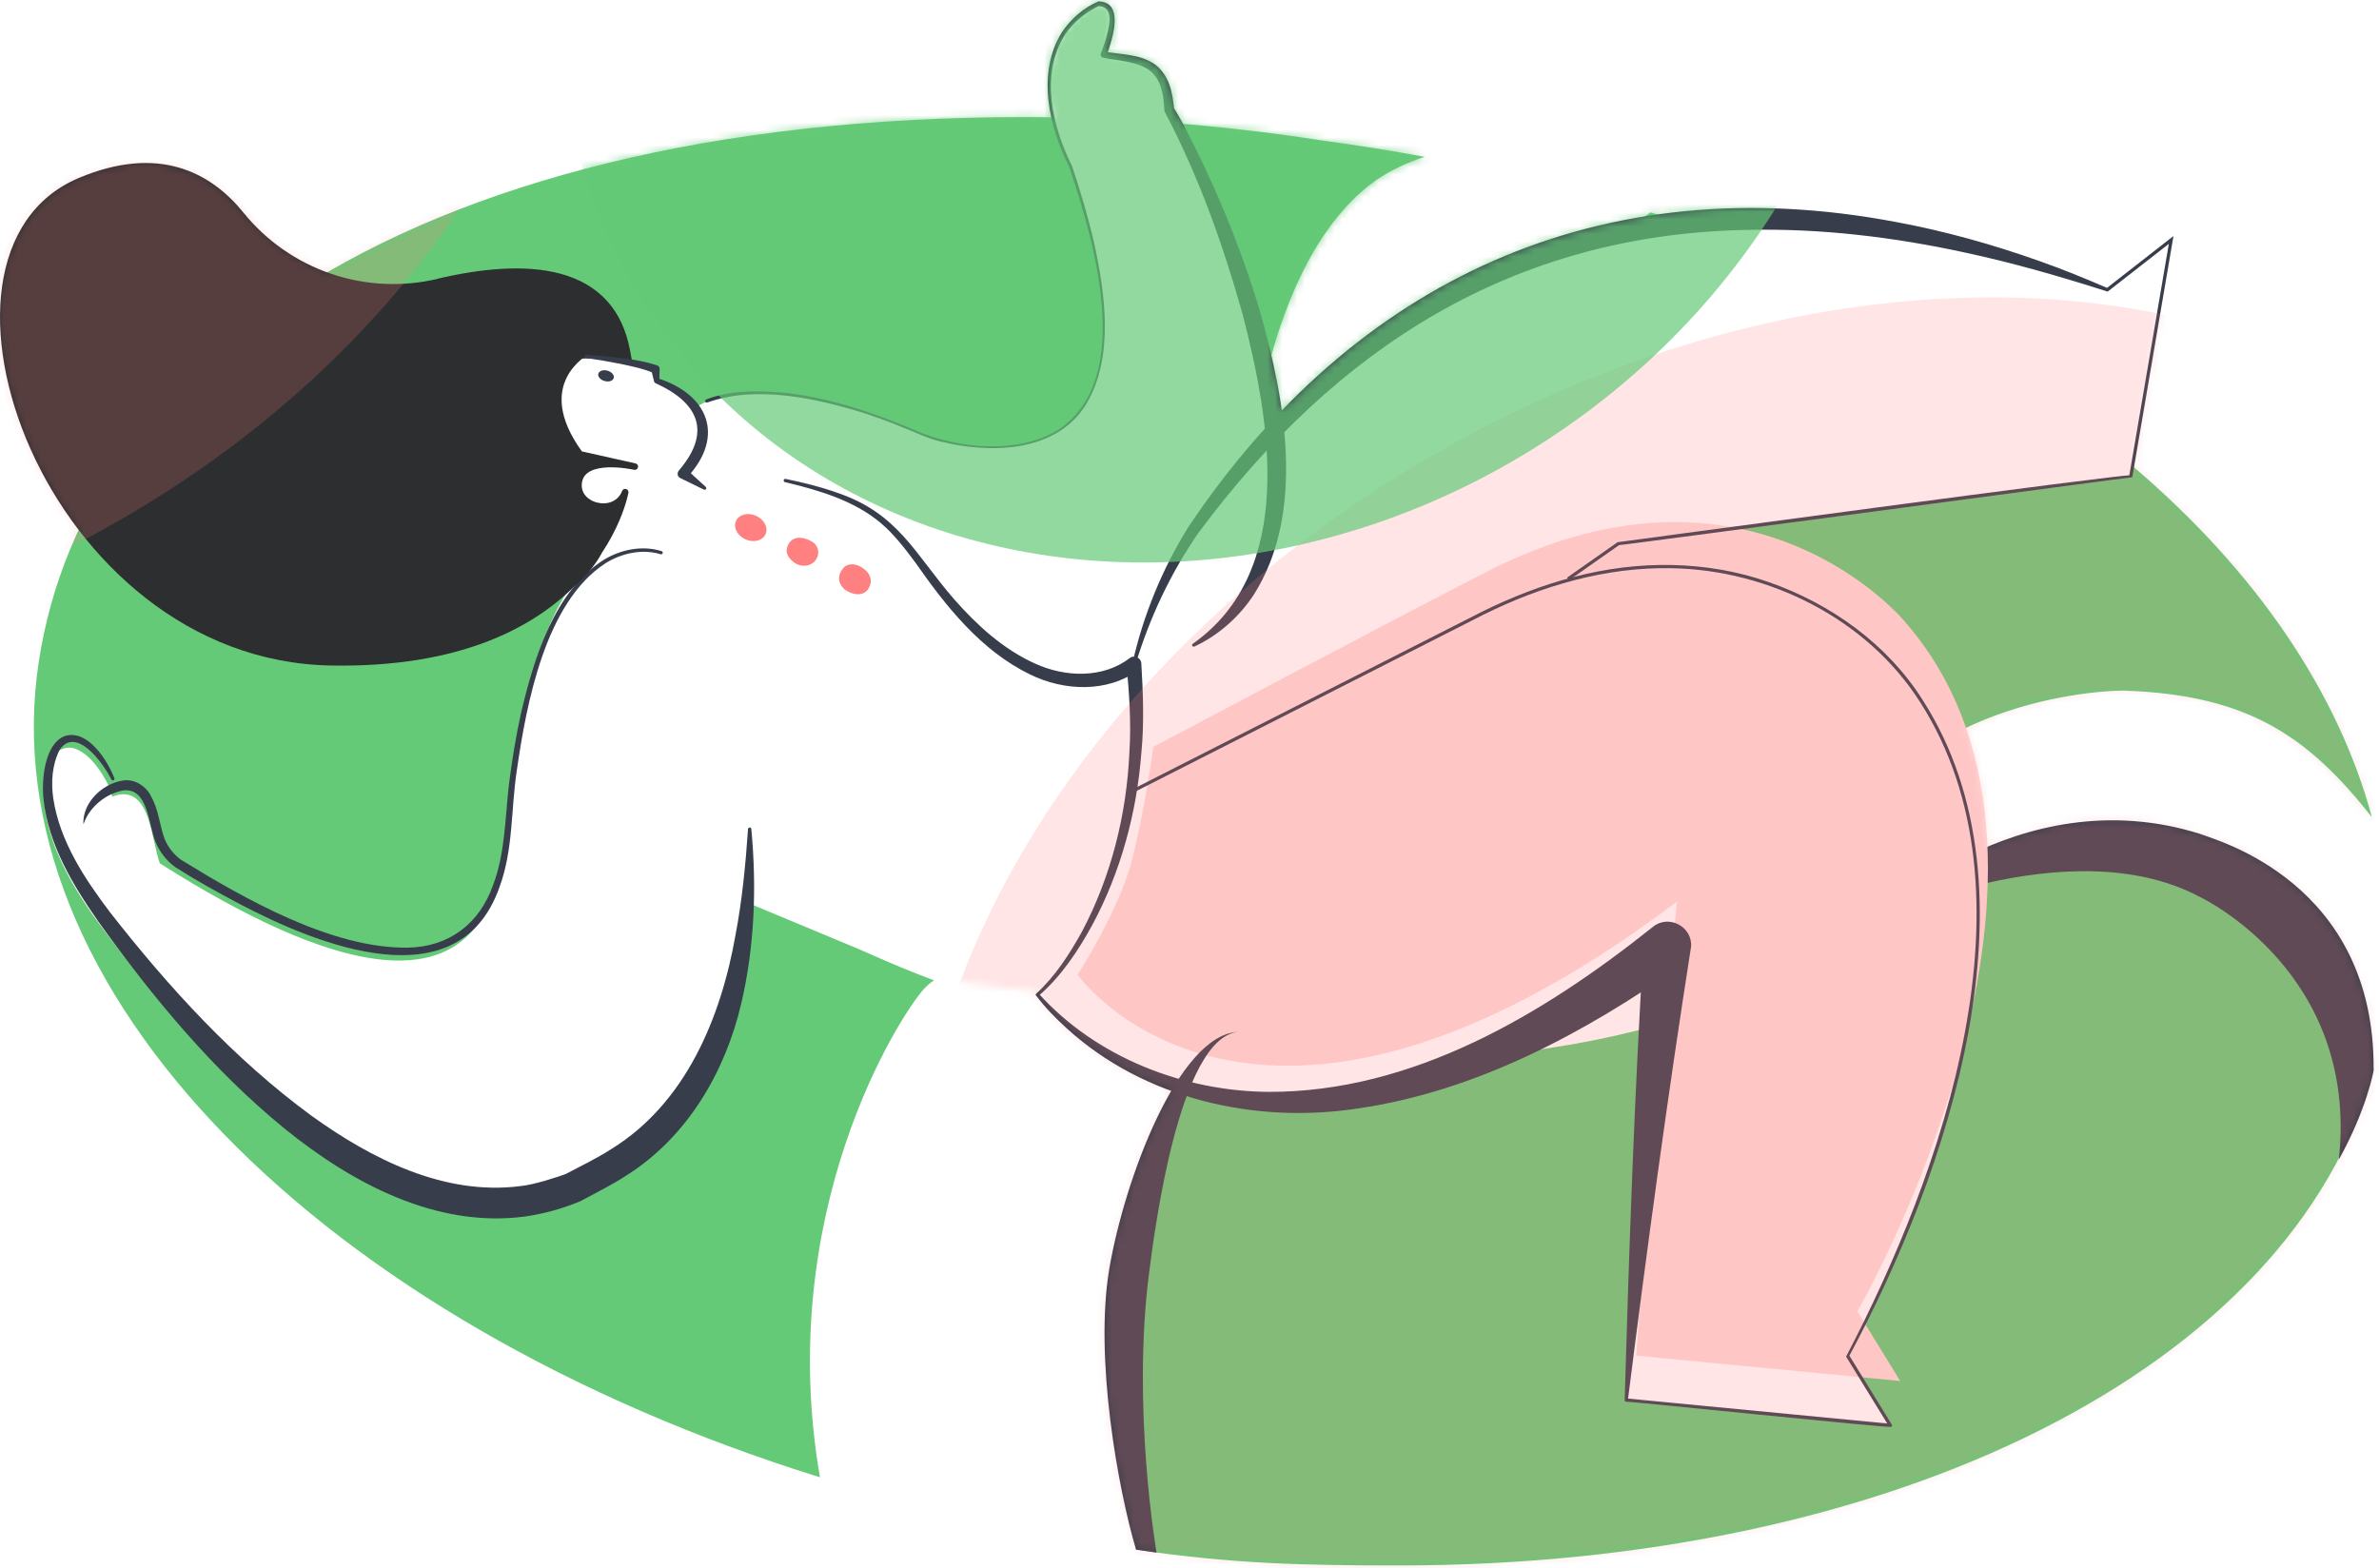 <svg width="320" height="211" viewBox="0 0 320 211" fill="none" xmlns="http://www.w3.org/2000/svg">
<path d="M77.072 91.894C77.579 91.219 78.104 90.566 78.638 89.939C79.119 84.43 79.397 62.055 53.648 52.73C51.243 51.988 33.999 45.027 17.183 60.123C10.901 68.765 6.843 78.443 5.224 88.973C-1.548 133.105 43.431 177.933 110.294 198.742C104.118 163.027 120.952 136.753 124.26 133.065C124.688 132.589 125.152 132.2 125.632 131.887C102.014 123.029 83.257 109.133 77.076 91.894H77.072Z" fill="#65CA77"/>
<path d="M177.434 18.837C163.855 16.755 150.533 15.758 137.661 15.758C96.225 15.758 62.764 24.364 39.732 39.257C43.694 38.291 48.343 38.463 53.946 38.653C58.569 39.248 87.247 41.736 89.034 68.884C88.933 72.365 93.123 54.432 93.485 54.873C107.804 45.645 121.105 73.331 139.562 73.203C149.174 73.132 159.444 74.138 169.775 76.154C168.412 73.816 167.287 70.251 167.821 65.064C168.977 53.643 172.877 32.984 185.03 24.289C186.918 22.962 189.309 21.841 191.634 21.1C186.997 20.244 182.26 19.49 177.425 18.846L177.434 18.837Z" fill="#65CA77"/>
<path fill-rule="evenodd" clip-rule="evenodd" d="M95.869 54.399L93.748 54.549L90.293 52.154L88.326 51.245L87.876 49.635L77.505 46.785L73.045 49.128L75.167 65.123L79.622 77.144L86.253 86.585L100.616 62.516L95.869 54.399Z" fill="white"/>
<path d="M222.015 28.57C217.463 31.769 206.108 41.403 202.517 59.944C200.841 70.575 199.769 78.234 200.969 85.389C219.329 92.835 235.88 103.542 246.86 117.098C246.834 117.063 246.807 117.027 246.781 116.992C253.91 95.381 280.263 92.906 285.579 92.906C302.342 93.426 310.481 99.06 319.048 109.938C309.93 76.288 275.115 45.153 222.015 28.57Z" fill="#65CA77"/>
<path d="M295.417 113.177C261.065 111.787 251.797 123.971 251.797 123.971C230.137 140.907 195.345 145.49 162.326 140.995C156.383 146.88 151.976 163.127 151.297 170.137C150.843 174.817 150.732 197.068 152.81 208.467C165.974 210.426 175.763 210.598 188.251 210.598C254.382 210.598 308.183 184.271 319.269 143.999C316.155 118.925 297.636 114.055 295.412 113.177H295.417Z" fill="#65CA77"/>
<path d="M251.798 123.983C251.798 123.983 251.591 123.687 251.256 123.211C251.578 123.692 251.798 123.983 251.798 123.983Z" fill="#373D4B"/>
<path d="M314.595 156C318.402 149.141 319.275 144.023 319.275 144.023C319.518 118.729 298.176 113.069 295.948 112.191C271.24 104.396 251.799 123.978 251.799 123.978C251.799 123.978 278.245 111.269 295.891 120.656C295.891 120.656 317.352 130.688 314.595 156Z" fill="#373D4B"/>
<path fill-rule="evenodd" clip-rule="evenodd" d="M16.132 106.879C20.253 106.372 20.31 112.826 21.497 116.143C70.97 147.543 67.251 113.404 68.398 106.897C73.842 66.815 86.9 74.672 86.9 74.672L100.403 112.747C100.972 151.377 82.643 157.659 76.643 160.994C51.838 171.347 25.604 140.763 13.415 124.362C3.922 111.586 5.651 104.59 7.08 101.917C7.667 100.818 8.99 100.298 10.159 100.739C12.299 101.546 13.869 104.237 14.474 105.428C14.641 105.759 14.778 106.103 14.884 106.46L15.096 107.171L15.497 107.038C15.704 106.968 15.916 106.906 16.132 106.879Z" fill="white"/>
<path fill-rule="evenodd" clip-rule="evenodd" d="M139.61 133.391L139.601 133.404C139.601 133.404 139.614 133.421 139.641 133.457L139.813 133.805C139.813 133.805 139.857 133.766 139.875 133.752C142.87 137.383 170.459 167.773 224.264 127.131C221.472 152.015 218.746 188.237 218.746 188.237L254.27 191.652L248.505 182.277C248.505 182.277 283.937 121.03 254.142 88.659C249.33 83.683 234.419 71.618 211.251 77.851L217.66 73.061L286.623 63.92L292.041 32.194L283.452 38.895C221.485 15.285 187.288 40.866 171.425 57.841C169.554 38.264 158.654 16.767 157.273 14.694C156.88 7.521 152.919 8.072 148.455 7.261C150.987 0.476 148.622 0.52 147.718 0.414C138.031 5.174 141.119 16.842 144.017 22.33C160.11 69.262 127.443 59.407 125.048 58.816C104.403 49.275 95.081 53.845 95.081 53.845L75.812 111.131L117.694 128.591C122.952 130.783 128.498 132.204 134.162 132.813L139.605 133.399L139.61 133.391Z" fill="white"/>
<path fill-rule="evenodd" clip-rule="evenodd" d="M144.947 131.134C144.947 131.134 168.505 164.392 225.593 121.266C222.801 146.151 220.074 182.373 220.074 182.373L255.599 185.787L249.834 176.413C249.834 176.413 285.266 115.165 255.471 82.795C249.785 76.914 230 61.135 199.151 77.347C184.911 84.669 155.133 100.481 155.133 100.481C155.133 100.481 153.918 109.533 152.145 116.122C150.371 122.712 144.947 131.134 144.947 131.134Z" fill="#FFD8D8"/>
<path d="M88.83 74.554C86.386 73.813 83.624 74.418 81.476 75.754C73.328 81.017 70.805 94.697 69.504 103.731C68.718 108.95 69.049 114.354 67.17 119.387C61.678 134.902 42.638 127.076 32.227 121.61C29.272 120.049 26.413 118.47 23.59 116.665C22.434 115.827 21.512 114.667 20.956 113.348C19.955 111.085 20.003 106.012 16.642 106.329C14.317 106.718 12.063 108.5 11.247 110.825C11.247 110.842 11.212 110.838 11.212 110.825C11.114 107.975 13.739 105.452 16.474 105.015C18.076 104.715 19.673 105.765 20.339 107.163C21.362 108.998 21.459 111.014 22.139 112.858C22.597 113.97 23.365 114.949 24.335 115.659C32.911 120.931 44.645 127.636 54.871 127.486C60.381 127.389 64.505 124.266 66.319 119.074C67.964 114.79 67.92 110.092 68.454 105.571C68.864 102.319 69.393 99.02 70.108 95.826C71.837 88.534 74.546 79.544 81.211 75.313C83.501 73.932 86.355 73.323 88.993 74.144C89.108 74.179 89.174 74.303 89.139 74.422C89.094 74.55 88.962 74.607 88.839 74.559L88.83 74.554Z" fill="#373D4B"/>
<path d="M14.98 104.867C13.93 102.741 10.277 97.619 8.027 100.857C7.013 102.846 6.841 105.215 7.167 107.417C8.036 113.165 11.367 118.194 14.816 122.751C22.726 132.866 31.505 142.474 41.885 150.092C49.971 155.924 59.755 160.874 69.976 159.568C71.829 159.409 75.186 158.275 76.068 157.953C78.248 156.806 80.233 155.862 82.24 154.574C92.245 148.394 96.987 136.916 98.95 125.697C99.832 121.057 100.287 116.31 100.618 111.528C100.626 111.405 100.732 111.316 100.851 111.321C100.962 111.33 101.046 111.413 101.059 111.519C101.795 119.319 101.509 127.352 99.7 135.027C97.574 144.124 92.514 152.854 84.463 158.002C82.456 159.347 80.109 160.49 78.053 161.606C75.649 162.603 73.113 163.309 70.523 163.671C58.586 165.215 47.288 159.131 38.303 151.852C28.558 143.908 20.507 134.123 13.206 123.95C9.779 119.041 6.527 113.641 5.857 107.567C5.561 105.035 5.972 100.006 8.742 99.017C10.74 98.369 12.536 100.063 13.634 101.527C14.366 102.502 14.927 103.57 15.39 104.686C15.438 104.796 15.381 104.929 15.271 104.973C15.16 105.021 15.033 104.968 14.984 104.858L14.98 104.867Z" fill="#373D4B"/>
<path fill-rule="evenodd" clip-rule="evenodd" d="M58.869 37.511C54.122 38.64 49.155 38.402 44.541 36.832C39.922 35.261 35.842 32.42 32.771 28.631C30.561 25.9 27.703 23.593 24.032 22.539C20.358 21.485 15.924 21.705 10.6 23.942C4.521 26.496 1.225 31.895 0.286 38.49C-0.649 45.077 0.753 52.88 4.088 60.366C10.758 75.334 25.228 89.199 44.541 89.534C61.891 89.834 71.838 84.391 77.476 78.66C77.463 78.691 77.445 78.718 77.432 78.749C79.88 76.574 80.957 74.381 80.957 74.381C82.011 72.793 82.77 71.302 83.308 70.041C83.784 68.924 84.089 67.989 84.274 67.332C84.367 67.006 84.428 66.745 84.472 66.564C84.481 66.534 84.486 66.503 84.49 66.481L84.499 66.45V66.428C84.508 66.401 84.512 66.379 84.517 66.362C84.517 66.344 84.521 66.326 84.525 66.317V66.304L84.53 66.291V66.287C84.57 66.061 84.433 65.845 84.212 65.784C83.992 65.722 83.767 65.837 83.683 66.048C83.127 67.491 81.658 67.945 80.321 67.61C79.66 67.447 79.073 67.089 78.698 66.609C78.332 66.136 78.147 65.523 78.305 64.778C78.451 64.099 78.87 63.653 79.475 63.357C80.097 63.053 80.899 62.912 81.737 62.877C83.409 62.806 85.068 63.154 85.293 63.203C85.531 63.256 85.765 63.106 85.818 62.868C85.871 62.63 85.721 62.396 85.483 62.343L78.27 60.728C76.594 58.412 75.831 56.445 75.61 54.808C75.385 53.145 75.716 51.8 76.25 50.745C76.788 49.682 77.538 48.897 78.156 48.376C78.213 48.328 78.27 48.284 78.323 48.24C78.367 48.24 78.411 48.24 78.455 48.24C78.627 48.218 78.936 48.222 79.219 48.222C79.298 48.222 79.373 48.222 79.444 48.222C81.38 48.279 83.193 48.491 85.081 48.91L84.742 47.119C84.221 44.313 83.145 42.13 81.64 40.471C79.986 38.649 77.842 37.493 75.412 36.832C70.572 35.517 64.551 36.161 58.86 37.498" fill="#2C2E30"/>
<path d="M78.844 47.724C82.055 48.011 85.275 48.152 88.381 49.145C88.584 49.215 88.734 49.396 88.725 49.608L88.694 51.187L88.447 50.879C95.276 53.062 97.552 58.66 92.462 64.192L92.329 63.12L94.923 65.498C95.02 65.577 95.033 65.727 94.945 65.82C94.879 65.895 94.769 65.912 94.685 65.868L91.495 64.311C91.063 64.091 91.054 63.574 91.363 63.239C95.722 58.126 93.984 54.183 88.213 51.571C88.081 51.514 87.988 51.395 87.966 51.262L87.591 49.731L87.936 50.195C86.568 49.595 84.967 49.273 83.48 48.955C81.936 48.646 80.37 48.382 78.808 48.157C78.539 48.126 78.566 47.693 78.852 47.72L78.844 47.724Z" fill="#373D4B"/>
<path d="M139.416 133.638C141.949 131.34 143.876 128.318 145.531 125.34C149.452 117.938 151.543 109.578 151.914 101.232C152.178 97.297 151.892 93.358 151.534 89.445L153.171 90.106C148.967 93.239 143.1 92.965 138.565 90.742C131.921 87.508 127.245 81.575 123.116 75.664C121.696 73.762 120.262 71.879 118.48 70.37C114.854 67.317 110.134 65.95 105.581 64.86C105.462 64.834 105.387 64.715 105.414 64.596C105.44 64.476 105.555 64.406 105.674 64.428C108.016 64.909 110.354 65.482 112.622 66.294C120.867 69.073 123.116 74.618 128.353 80.631C131.423 84.12 134.983 87.371 139.236 89.277C143.263 91.117 148.38 91.311 151.998 88.505C152.593 88.068 153.498 88.514 153.52 89.246C153.758 93.274 153.917 97.319 153.52 101.338C152.902 109.336 150.74 117.329 146.942 124.405C145.014 127.921 142.773 131.322 139.699 133.982C139.606 134.061 139.469 134.053 139.39 133.96C139.306 133.863 139.324 133.717 139.421 133.638H139.416Z" fill="#373D4B"/>
<path d="M139.733 133.684C147.502 142.278 159.227 146.817 170.692 146.892C190.08 146.918 207.593 136.459 222.336 124.689C224.458 122.951 227.696 124.681 227.462 127.385C224.286 147.633 221.533 168.014 218.966 188.368L218.767 188.129L254.292 191.544L254.085 191.879L248.319 182.505C261.187 157.903 274.739 120.141 258.271 94.45C251.173 83.284 237.975 76.676 224.877 76.442C216.063 76.257 207.386 78.793 199.538 82.693L152.363 106.669C152.253 106.726 152.12 106.682 152.067 106.572C152.01 106.462 152.054 106.329 152.164 106.276L199.344 82.296C203.306 80.338 207.448 78.714 211.736 77.607C220.294 75.353 229.536 75.366 237.926 78.313C246.277 81.229 253.895 86.668 258.642 94.211C275.061 119.828 261.924 157.934 248.699 182.501V182.276L254.464 191.65C254.526 191.756 254.495 191.888 254.394 191.954C254.35 192.175 218.82 188.469 218.732 188.575C218.617 188.571 218.529 188.474 218.534 188.359C219.134 167.85 219.844 147.39 221.092 126.895L226.201 129.807C213.161 138.956 198.599 146.808 182.625 149.124C168.813 151.246 153.876 147.845 143.434 138.294C141.97 136.962 140.589 135.555 139.385 133.958C139.31 133.861 139.332 133.724 139.429 133.649C139.526 133.574 139.663 133.596 139.738 133.693L139.733 133.684Z" fill="#373D4B"/>
<path d="M210.789 77.707C210.833 77.676 217.543 72.969 217.583 72.942C217.503 72.969 287.397 63.493 286.409 63.974L291.826 32.247L292.179 32.459L283.59 39.16L283.493 39.235L283.374 39.191C277.097 37.188 270.78 35.362 264.343 33.981C254.771 31.903 244.977 30.712 235.184 30.924C203.55 31.449 179.654 46.8 161.166 71.734C157.46 77.111 154.624 83.115 152.744 89.388L152.316 89.278C153.768 82.788 156.331 76.52 159.864 70.873C182.181 37.572 215.381 22.335 255.071 29.874C261.608 31.083 268.036 32.887 274.295 35.11C277.423 36.209 280.493 37.466 283.528 38.776C283.528 38.776 283.312 38.807 283.317 38.807L291.906 32.106L292.356 31.758L292.258 32.318L286.841 64.044L286.815 64.203L286.652 64.225C286.669 64.168 217.353 73.481 217.786 73.331L211.036 78.064L210.785 77.702L210.789 77.707Z" fill="#373D4B"/>
<path d="M160.44 86.608C174.424 76.762 170.856 56.641 167.154 42.309C164.534 32.992 161.248 23.733 156.73 15.157C156.664 15.06 156.629 14.941 156.62 14.826C156.554 13.776 156.461 12.717 156.152 11.747C155.839 10.785 155.319 9.929 154.507 9.382C152.769 8.226 150.435 8.191 148.384 7.759C148.159 7.715 148.009 7.494 148.053 7.269C148.274 6.616 148.538 5.977 148.724 5.319C149.129 3.824 150.069 0.873 147.687 0.811L147.859 0.78C146.028 1.667 144.383 2.959 143.262 4.662C139.857 10.004 141.542 17.009 144.198 22.33C145.353 25.779 146.394 29.264 147.202 32.816C148.657 39.565 149.835 47.889 146.24 54.145C142.323 60.894 133.301 61.101 126.53 59.398C124.955 59.063 122.935 58.079 121.426 57.497C119.767 56.774 118.047 56.209 116.344 55.609C109.829 53.584 101.778 51.789 95.183 54.136C95.068 54.197 94.914 54.153 94.865 54.025C94.821 53.915 94.874 53.783 94.984 53.739C98.469 52.406 102.206 52.539 105.832 52.874C112.158 53.602 118.219 55.772 124.038 58.278C129.534 60.378 137.135 61.022 142.323 57.841C152.778 50.942 147.065 32.211 143.836 22.48C141.132 17.164 139.389 9.885 142.821 4.375C144.012 2.562 145.768 1.036 147.744 0.193C150.66 0.224 150.007 3.652 149.469 5.531C149.293 6.197 149.063 6.846 148.847 7.494L148.534 6.943C150.74 7.353 153.073 7.243 155.098 8.496C156.139 9.148 156.849 10.216 157.277 11.35C157.683 12.47 157.824 13.613 157.939 14.746L157.829 14.416C158.318 15.166 158.693 15.867 159.095 16.599C163.312 24.602 166.806 32.987 169.413 41.656C172.832 53.602 175.699 68.887 168.641 80.017C166.66 83.026 163.855 85.496 160.661 86.978C160.551 87.031 160.418 86.978 160.365 86.873C160.321 86.775 160.352 86.656 160.44 86.599V86.608Z" fill="#373D4B"/>
<path d="M166.418 138.83C158.486 139.342 151.274 158.62 149.222 170.632C147.171 182.644 150.4 200.369 152.813 208.477C154.948 208.79 155.57 208.87 155.57 208.87C155.57 208.87 152.196 189.526 154.573 171.174C155.279 165.722 158.539 139.889 166.418 138.83Z" fill="#373D4B"/>
<path d="M82.554 50.857C82.662 50.473 82.287 50.03 81.715 49.868C81.143 49.706 80.591 49.886 80.482 50.271C80.373 50.655 80.749 51.098 81.321 51.26C81.893 51.422 82.445 51.242 82.554 50.857Z" fill="#373D4B"/>
<path d="M102.978 71.858C103.367 70.98 102.79 69.873 101.689 69.386C100.589 68.898 99.382 69.215 98.993 70.093C98.604 70.97 99.181 72.077 100.282 72.564C101.382 73.052 102.589 72.735 102.978 71.858Z" fill="#FF8080"/>
<path fill-rule="evenodd" clip-rule="evenodd" d="M106.112 73.111C105.495 74.143 105.883 74.994 106.858 75.7C107.405 76.097 108.075 76.198 108.684 76.044C109.611 75.802 110.228 74.893 110.025 73.953C109.937 73.538 109.681 73.106 109.09 72.793C107.573 71.999 106.558 72.361 106.108 73.111H106.112Z" fill="#FF8080"/>
<path fill-rule="evenodd" clip-rule="evenodd" d="M116.874 79.09C117.408 78.128 117.081 77.14 116.098 76.447C115.114 75.754 113.936 75.684 113.305 76.584C113.305 76.584 112.127 77.912 113.601 79.292C114.509 79.963 116.137 80.422 116.874 79.09Z" fill="#FF8080"/>
<mask id="mask0_60_16229" style="mask-type:alpha" maskUnits="userSpaceOnUse" x="0" y="0" width="320" height="211">
<path fill-rule="evenodd" clip-rule="evenodd" d="M255.071 29.874C243.808 27.735 233.068 27.429 222.951 28.85C222.639 28.751 222.325 28.653 222.011 28.555C221.774 28.721 221.519 28.905 221.247 29.107C202.585 32.107 186.092 41.044 172.411 55.226C172.061 52.709 171.574 50.216 171.012 47.798C173.569 38.7 177.865 29.416 185.03 24.289C186.918 22.962 189.309 21.841 191.634 21.1C186.997 20.244 182.26 19.49 177.425 18.846L177.434 18.837C171.272 17.892 165.163 17.171 159.125 16.665L159.091 16.599L158.974 16.385L158.974 16.385L158.974 16.384C158.64 15.774 158.315 15.181 157.916 14.556C157.804 13.485 157.657 12.408 157.274 11.35C156.846 10.216 156.135 9.148 155.094 8.496C153.63 7.59 152.004 7.396 150.382 7.204C149.92 7.149 149.459 7.094 149.002 7.023C149.168 6.531 149.332 6.036 149.465 5.531C150.004 3.652 150.657 0.224 147.741 0.193C145.764 1.036 144.009 2.562 142.817 4.375C140.687 7.795 140.551 11.896 141.4 15.786C140.149 15.767 138.903 15.758 137.661 15.758C98.716 15.758 66.817 23.361 43.999 36.64C39.602 35.036 35.719 32.27 32.769 28.629C30.559 25.898 27.701 23.591 24.03 22.537C20.356 21.483 15.922 21.703 10.598 23.94C4.519 26.494 1.224 31.893 0.284 38.489C-0.651 45.075 0.752 52.878 4.087 60.364C5.77 64.143 7.951 67.85 10.581 71.288C7.978 76.863 6.178 82.77 5.224 88.973C-1.548 133.105 43.431 177.933 110.294 198.742C104.118 163.027 120.952 136.753 124.26 133.065C124.688 132.589 125.152 132.2 125.632 131.887C122.434 130.688 119.325 129.396 116.324 128.016L117.704 128.591C122.962 130.783 128.507 132.204 134.172 132.813L139.614 133.399L139.611 133.404L139.634 133.435C139.562 133.503 139.488 133.571 139.414 133.638H139.419C139.322 133.717 139.304 133.863 139.388 133.96C139.394 133.967 139.4 133.974 139.407 133.98C140.608 135.568 141.982 136.968 143.44 138.294C147.553 142.056 152.364 144.864 157.529 146.756C153.541 153.572 150.451 163.396 149.221 170.604C147.177 182.571 150.374 200.207 152.784 208.357L152.806 208.481C165.97 210.439 175.759 210.611 188.247 210.611C247.675 210.611 297.146 189.351 314.609 155.816C314.603 155.873 314.597 155.931 314.591 155.989C318.398 149.129 319.271 144.012 319.271 144.012C319.499 120.289 300.742 113.837 296.571 112.402C296.295 112.307 296.082 112.234 295.944 112.179C284.949 108.711 274.997 110.663 267.337 113.899C267.114 108.418 266.23 103.011 264.452 97.889C273.392 93.637 282.656 92.89 285.575 92.89C302.338 93.411 310.477 99.044 319.044 109.923C314.487 93.105 303.512 76.916 287.044 62.858L292.258 32.318L292.356 31.758L291.906 32.106L283.418 38.728C280.419 37.435 277.385 36.195 274.295 35.11C268.036 32.887 261.608 31.083 255.071 29.874ZM139.614 133.399L139.62 133.391L139.615 133.399L139.614 133.399ZM141.04 135.05C140.642 134.653 140.252 134.246 139.871 133.83L139.916 133.79C140.152 134.076 140.527 134.509 141.04 135.05Z" fill="#373D4B"/>
</mask>
<g mask="url(#mask0_60_16229)">
<g filter="url(#filter0_f_60_16229)">
<path d="M342.472 77.201C366.412 119.376 338.654 180.337 280.473 213.363C222.292 246.388 155.72 238.971 131.78 196.796C107.841 154.621 135.599 93.659 193.779 60.634C251.96 27.609 318.532 35.026 342.472 77.201Z" fill="#FF8080" fill-opacity="0.2"/>
</g>
<g filter="url(#filter1_f_60_16229)">
<path d="M70.376 -50.372C91.608 -12.968 66.99 41.098 15.39 70.388C-36.209 99.677 -95.251 93.099 -116.482 55.695C-137.714 18.291 -113.096 -35.775 -61.496 -65.065C-9.897 -94.354 49.145 -87.776 70.376 -50.372Z" fill="#FF8080" fill-opacity="0.2"/>
</g>
<g style="mix-blend-mode:multiply" filter="url(#filter2_f_60_16229)">
<ellipse cx="163.942" cy="-8.705" rx="80.988" ry="91.778" transform="rotate(-123.259 163.942 -8.705)" fill="#65CA77" fill-opacity="0.7"/>
</g>
</g>
<defs>
<filter id="filter0_f_60_16229" x="35.193" y="-47.984" width="403.866" height="369.966" filterUnits="userSpaceOnUse" color-interpolation-filters="sRGB">
<feFlood flood-opacity="0" result="BackgroundImageFix"/>
<feBlend mode="normal" in="SourceGraphic" in2="BackgroundImageFix" result="shape"/>
<feGaussianBlur stdDeviation="43.994" result="effect1_foregroundBlur_60_16229"/>
</filter>
<filter id="filter1_f_60_16229" x="-176.902" y="-136.154" width="307.698" height="277.632" filterUnits="userSpaceOnUse" color-interpolation-filters="sRGB">
<feFlood flood-opacity="0" result="BackgroundImageFix"/>
<feBlend mode="normal" in="SourceGraphic" in2="BackgroundImageFix" result="shape"/>
<feGaussianBlur stdDeviation="26.396" result="effect1_foregroundBlur_60_16229"/>
</filter>
<filter id="filter2_f_60_16229" x="-100.72" y="-269.063" width="529.323" height="520.719" filterUnits="userSpaceOnUse" color-interpolation-filters="sRGB">
<feFlood flood-opacity="0" result="BackgroundImageFix"/>
<feBlend mode="normal" in="SourceGraphic" in2="BackgroundImageFix" result="shape"/>
<feGaussianBlur stdDeviation="87.988" result="effect1_foregroundBlur_60_16229"/>
</filter>
</defs>
</svg>
